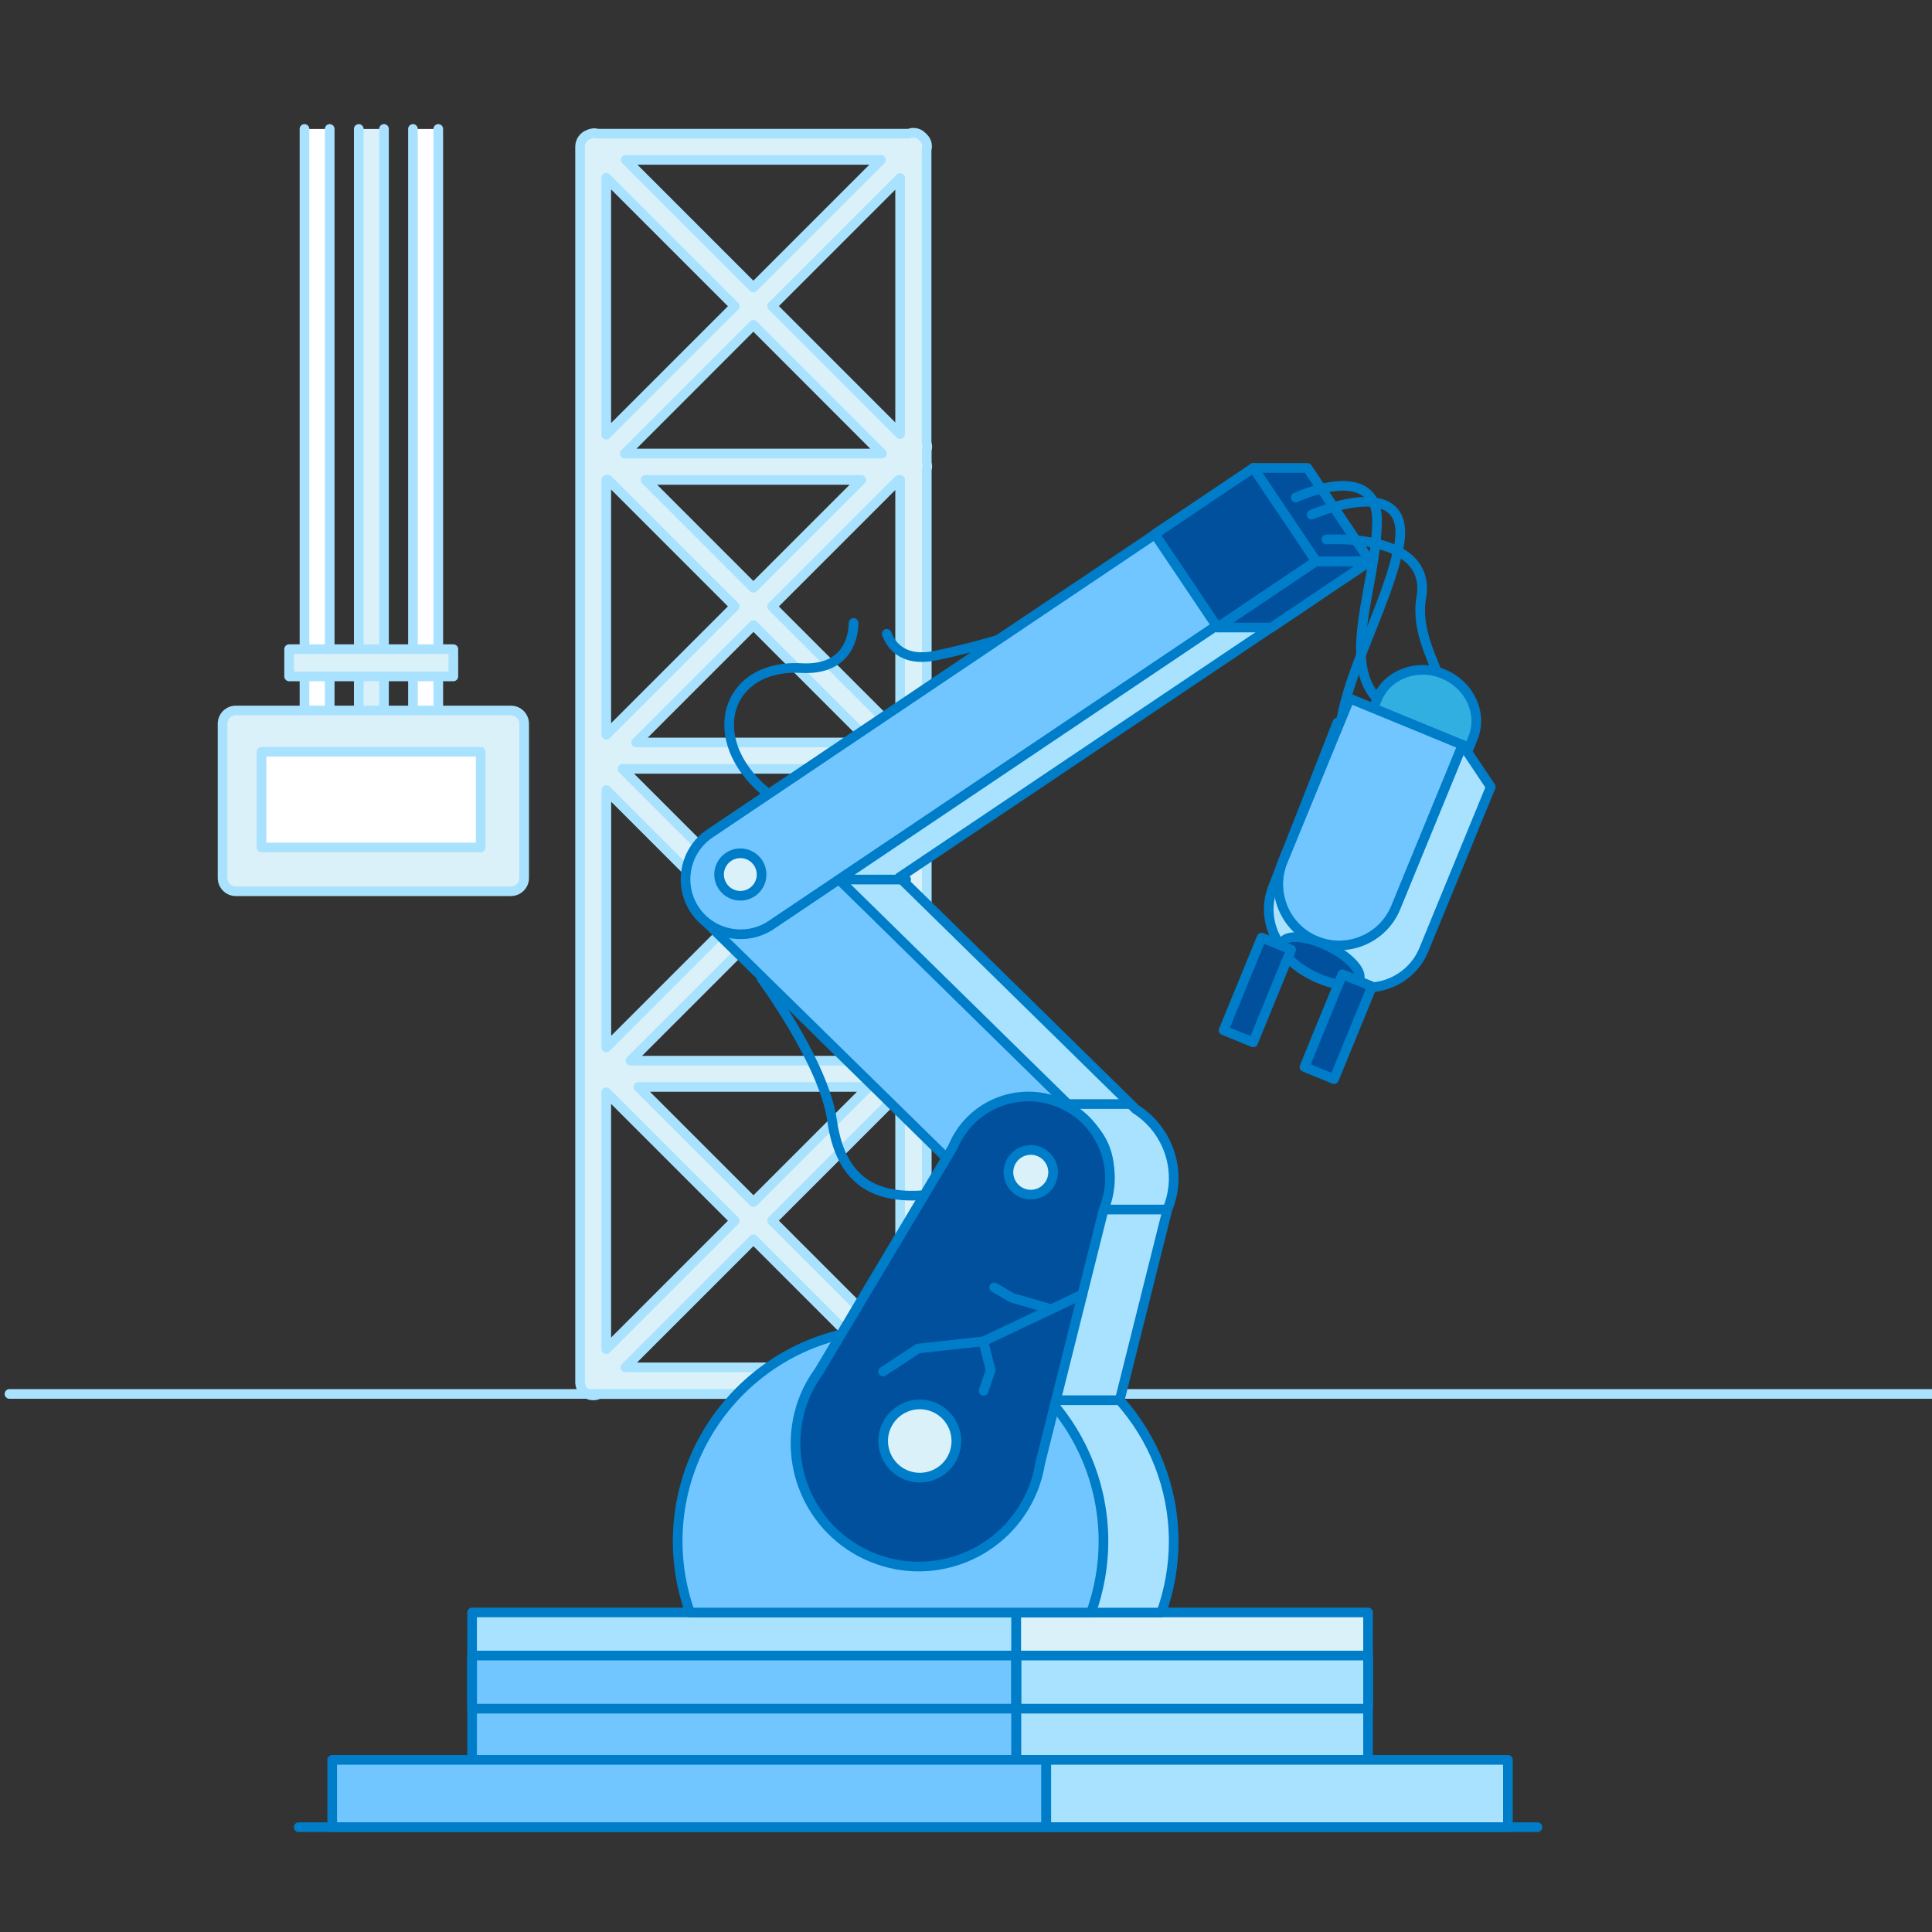 <?xml version="1.0" encoding="UTF-8"?>
<svg id="_28" data-name="28" xmlns="http://www.w3.org/2000/svg" viewBox="0 0 200 200">
  <rect x="0" y="0" width="200" height="200" fill="#333333" stroke="none"/>
  <defs>
    <style>
      .cls-1 {
        stroke: #007dc8;
      }

      .cls-1, .cls-2 {
        fill: none;
        stroke-linecap: round;
        stroke-linejoin: round;
      }

      .cls-2 {
        stroke: #a9e2ff;
      }

      .cls-3 {
        fill: #00509e;
      }

      .cls-4 {
        fill: #fff;
      }

      .cls-5 {
        fill: #71c6ff;
      }

      .cls-6 {
        fill: #a9e2ff;
      }

      .cls-7 {
        fill: #dbf1fa;
      }

      .cls-8 {
        fill: #32afe1;
      }
    </style>
  </defs>
  <rect class="cls-6" x="105.2" y="166.92" width="36.42" height="15.4"/>
  <polyline class="cls-4" points="45.37 13.35 45.37 83.01 42.75 83.01 42.75 13.35"/>
  <polyline class="cls-2" points="45.37 13.35 45.37 83.01 42.75 83.01 42.75 13.35"/>
  <polyline class="cls-7" points="39.75 13.35 39.75 83.01 37.14 83.01 37.14 13.35"/>
  <polyline class="cls-2" points="39.75 13.35 39.75 83.01 37.14 83.01 37.14 13.35"/>
  <polyline class="cls-4" points="34.13 13.35 34.13 83.01 31.52 83.01 31.52 13.35"/>
  <polyline class="cls-2" points="34.13 13.35 34.13 83.01 31.52 83.01 31.52 13.35"/>
  <path class="cls-7" d="m52.89,92.27h-28.48c-.76,0-1.37-.61-1.37-1.37v-15.97c0-.76.62-1.37,1.37-1.37h28.48c.76,0,1.37.62,1.37,1.37v15.97c0,.76-.62,1.37-1.37,1.37"/>
  <path class="cls-2" d="m24.41,73.55h28.48c.76,0,1.37.62,1.37,1.37v15.97c0,.76-.62,1.37-1.37,1.37h-28.48c-.76,0-1.37-.62-1.37-1.37v-15.97c0-.76.62-1.37,1.37-1.37Z"/>
  <rect class="cls-7" x="29.93" y="67.2" width="17" height="2.82"/>
  <rect class="cls-2" x="29.93" y="67.2" width="17" height="2.82"/>
  <rect class="cls-4" x="27.07" y="77.82" width="22.69" height="9.91"/>
  <rect class="cls-2" x="27.07" y="77.82" width="22.69" height="9.91"/>
  <path class="cls-7" d="m95.92,45.88V15.51c.12-.42.03-.89-.3-1.22l-.19-.19c-.36-.36-.91-.45-1.35-.26h-32.22c-.31-.1-.65-.06-.95.09-.5.19-.86.68-.86,1.25v.05h0v33.06h0v.05h0v29.86h0v.05h0v32.89h0v.05h0v31.72h0v.05h0v.12c0,.75.61,1.37,1.37,1.37.21,0,.41-.05.59-.14h31.97c.18.09.38.14.59.14.62,0,1.14-.42,1.31-.99.12-.27.14-.58.06-.87v-30.59c.07-.23.07-.47,0-.7v-1.11c.07-.23.07-.47,0-.7v-29.79c.07-.23.07-.47,0-.7v-.06c.07-.23.07-.47,0-.7v-29.61c.07-.23.07-.47,0-.7v-1.33c.07-.23.07-.47,0-.7m-33.15,62.55v-26.64l13.32,13.32-13.32,13.32Zm15.25-11.39l12.76,12.76h-25.52l12.76-12.76Zm-13.59-17.45h27.18l-13.59,13.59-13.59-13.59Zm1.42-2.73l12.15-12.15,12.15,12.15h-24.29Zm27.33-.82l-13.26-13.26,13.1-13.1h.16v26.36Zm-15.19-15.19l-11.17-11.17h22.34l-11.17,11.17Zm-13.31-13.9l13.31-13.32,13.31,13.32h-26.63Zm-1.92-1.95v-26.6l13.3,13.3-13.3,13.3Zm.2,4.67l13.1,13.1-13.3,13.3v-26.4h.2Zm-.2,63.4l13.3,13.3-13.3,13.3v-26.6Zm3.31-.55h23.85l-11.92,11.92-11.92-11.92Zm27.11.59v26.51l-13.26-13.26,13.26-13.26Zm0-4.78l-13.24-13.24,13.24-13.24v26.47Zm-13.26-76.64l13.26-13.26v26.51l-13.26-13.26Zm-1.93-1.93l-13.21-13.21h26.42l-13.21,13.21Zm0,98.53l13.26,13.26h-26.51l13.26-13.26Z"/>
  <path class="cls-2" d="m95.92,45.88V15.51c.12-.42.03-.89-.3-1.22l-.19-.19c-.36-.36-.91-.45-1.35-.26h-32.22c-.31-.1-.65-.06-.95.09-.5.19-.86.68-.86,1.25v.05h0v33.06h0v.05h0v29.86h0v.05h0v32.89h0v.05h0v31.72h0v.05h0v.12c0,.75.61,1.37,1.37,1.37.21,0,.41-.05.59-.14h31.97c.18.09.38.14.59.14.62,0,1.14-.42,1.31-.99.12-.27.14-.58.06-.87v-30.59c.07-.23.07-.47,0-.7v-1.11c.07-.23.07-.47,0-.7v-29.79c.07-.23.07-.47,0-.7v-.06c.07-.23.07-.47,0-.7v-29.61c.07-.23.07-.47,0-.7v-1.33c.07-.23.07-.47,0-.7Zm-33.15,62.55v-26.64l13.32,13.32-13.32,13.32Zm15.25-11.39l12.76,12.76h-25.52l12.76-12.76Zm-13.59-17.45h27.18l-13.59,13.59-13.59-13.59Zm1.42-2.73l12.15-12.15,12.15,12.15h-24.29Zm27.33-.82l-13.26-13.26,13.1-13.1h.16v26.36Zm-15.19-15.19l-11.17-11.17h22.34l-11.17,11.17Zm-13.31-13.9l13.31-13.32,13.31,13.32h-26.63Zm-1.92-1.95v-26.6l13.3,13.3-13.3,13.3Zm.2,4.67l13.1,13.1-13.3,13.3v-26.4h.2Zm-.2,63.4l13.3,13.3-13.3,13.3v-26.6Zm3.31-.55h23.85l-11.92,11.92-11.92-11.92Zm27.11.59v26.51l-13.26-13.26,13.26-13.26Zm0-4.78l-13.24-13.24,13.24-13.24v26.47Zm-13.26-76.64l13.26-13.26v26.51l-13.26-13.26Zm-1.93-1.93l-13.21-13.21h26.42l-13.21,13.21Zm0,98.53l13.26,13.26h-26.51l13.26-13.26Z"/>
  <line class="cls-2" x1=".98" y1="144.3" x2="199.98" y2="144.3"/>
  <rect class="cls-5" x="48.87" y="166.92" width="56.33" height="15.4"/>
  <rect class="cls-6" x="48.87" y="166.92" width="56.33" height="4.45"/>
  <rect class="cls-1" x="48.87" y="166.92" width="56.33" height="15.4"/>
  <rect class="cls-7" x="105.2" y="166.92" width="36.42" height="4.45"/>
  <rect class="cls-1" x="105.2" y="166.92" width="36.42" height="15.4"/>
  <rect class="cls-1" x="48.87" y="171.38" width="56.33" height="5.5"/>
  <rect class="cls-1" x="105.2" y="171.38" width="36.42" height="5.5"/>
  <rect class="cls-5" x="34.39" y="182.18" width="73.91" height="6.97"/>
  <rect class="cls-1" x="34.39" y="182.18" width="73.91" height="6.97"/>
  <rect class="cls-6" x="108.31" y="182.18" width="47.79" height="6.97"/>
  <rect class="cls-1" x="108.31" y="182.18" width="47.79" height="6.97"/>
  <line class="cls-1" x1="30.92" y1="189.15" x2="159.16" y2="189.15"/>
  <path class="cls-1" d="m78.84,101.3s6.43,8.66,7.29,14.67c.86,6.01,4.16,8.82,11.62,7.47"/>
  <path class="cls-1" d="m88.36,64.49c0,1.39-.62,4.93-5.4,4.67-9.17-.5-10.83,10.18.25,15.23"/>
  <path class="cls-1" d="m114.91,61.89s-8.36,4-18.09,5.98c-3.63.74-4.72-1.42-5.02-2.26"/>
  <path class="cls-6" d="m137.67,54.01c-1.75-2.6-5.31-3.3-7.91-1.55l-50.33,33.83c-2.6,1.75-3.3,5.31-1.55,7.91.64.96,1.54,1.65,2.53,2.07l24.12,23.68-11,18.42c-9.29,2.59-16.11,11.1-16.11,21.21,0,2.58.47,5.04,1.28,7.35h41.52c.82-2.3,1.28-4.77,1.28-7.35,0-5.62-2.12-10.74-5.59-14.63l4.95-19.77c1.59-3.85.12-8.19-3.28-10.35l-24.47-24.01,43-28.9c2.6-1.75,3.3-5.31,1.55-7.91"/>
  <path class="cls-1" d="m137.67,54.01c-1.75-2.6-5.31-3.3-7.91-1.55l-50.33,33.83c-2.6,1.75-3.3,5.31-1.55,7.91.64.96,1.54,1.65,2.53,2.07l24.12,23.68-11,18.42c-9.29,2.59-16.11,11.1-16.11,21.21,0,2.58.47,5.04,1.28,7.35h41.52c.82-2.3,1.28-4.77,1.28-7.35,0-5.62-2.12-10.74-5.59-14.63l4.95-19.77c1.59-3.85.12-8.19-3.28-10.35l-24.47-24.01,43-28.9c2.6-1.75,3.3-5.31,1.55-7.91Z"/>
  <path class="cls-5" d="m112.95,125.7h0c-2.49,2.49-6.56,2.49-9.04,0l-30.49-29.92c-2.49-2.49-2.49-6.56,0-9.04,2.49-2.49,6.56-2.49,9.04,0l30.49,29.92c2.49,2.49,2.49,6.56,0,9.04"/>
  <path class="cls-1" d="m112.95,125.7h0c-2.49,2.49-6.56,2.49-9.04,0l-30.49-29.92c-2.49-2.49-2.49-6.56,0-9.04,2.49-2.49,6.56-2.49,9.04,0l30.49,29.92c2.49,2.49,2.49,6.56,0,9.04Z"/>
  <path class="cls-5" d="m71.93,94.2h0c-1.75-2.6-1.05-6.16,1.55-7.91l50.33-33.83c2.6-1.75,6.16-1.05,7.91,1.55,1.75,2.6,1.05,6.16-1.55,7.91l-50.33,33.83c-2.6,1.75-6.16,1.05-7.91-1.55"/>
  <path class="cls-1" d="m71.93,94.2h0c-1.75-2.6-1.05-6.16,1.55-7.91l50.33-33.83c2.6-1.75,6.16-1.05,7.91,1.55,1.75,2.6,1.05,6.16-1.55,7.91l-50.33,33.83c-2.6,1.75-6.16,1.05-7.91-1.55Z"/>
  <path class="cls-7" d="m109.98,120.77c0,1.22-.99,2.2-2.2,2.2s-2.2-.98-2.2-2.2.99-2.2,2.2-2.2,2.2.98,2.2,2.2"/>
  <path class="cls-1" d="m109.98,120.77c0,1.22-.99,2.2-2.2,2.2s-2.2-.98-2.2-2.2.99-2.2,2.2-2.2,2.2.98,2.2,2.2Z"/>
  <path class="cls-7" d="m78.84,90.53c0,1.22-.99,2.2-2.2,2.2s-2.2-.99-2.2-2.2.99-2.2,2.2-2.2,2.2.98,2.2,2.2"/>
  <path class="cls-1" d="m78.84,90.53c0,1.22-.99,2.2-2.2,2.2s-2.2-.99-2.2-2.2.99-2.2,2.2-2.2,2.2.98,2.2,2.2Z"/>
  <path class="cls-5" d="m114.23,159.58c0-12.17-9.87-22.04-22.04-22.04s-22.04,9.87-22.04,22.04c0,2.58.47,5.05,1.28,7.35h41.52c.81-2.3,1.28-4.77,1.28-7.35"/>
  <path class="cls-1" d="m114.23,159.58c0-12.17-9.87-22.04-22.04-22.04s-22.04,9.87-22.04,22.04c0,2.58.47,5.05,1.28,7.35h41.52c.81-2.3,1.28-4.77,1.28-7.35Z"/>
  <path class="cls-3" d="m107.69,151.43l6.57-26.25c1.78-4.31-.27-9.25-4.58-11.03-4.31-1.78-9.25.27-11.03,4.58l-13.87,23.23c-.57.79-1.07,1.65-1.46,2.59-2.69,6.51.41,13.97,6.92,16.65,6.51,2.69,13.97-.41,16.65-6.92.39-.94.64-1.9.8-2.86"/>
  <path class="cls-1" d="m107.69,151.43l6.57-26.25c1.78-4.31-.27-9.25-4.58-11.03-4.31-1.78-9.25.27-11.03,4.58l-13.87,23.23c-.57.79-1.07,1.65-1.46,2.59-2.69,6.51.41,13.97,6.92,16.65,6.51,2.69,13.97-.41,16.65-6.92.39-.94.64-1.9.8-2.86Z"/>
  <path class="cls-7" d="m98.72,150.62c-.8,1.94-3.01,2.85-4.95,2.06-1.93-.8-2.86-3.02-2.06-4.95.8-1.93,3.01-2.86,4.95-2.06,1.93.8,2.85,3.01,2.06,4.95"/>
  <path class="cls-1" d="m98.72,150.62c-.8,1.94-3.01,2.85-4.95,2.06-1.93-.8-2.86-3.02-2.06-4.95.8-1.93,3.01-2.86,4.95-2.06,1.93.8,2.85,3.01,2.06,4.95Z"/>
  <path class="cls-7" d="m108.84,122.24c-.49,1.18-1.84,1.74-3.02,1.25-1.18-.49-1.74-1.84-1.25-3.02.49-1.18,1.84-1.74,3.02-1.25,1.18.49,1.74,1.84,1.25,3.02"/>
  <path class="cls-1" d="m108.84,122.24c-.49,1.18-1.84,1.74-3.02,1.25-1.18-.49-1.74-1.84-1.25-3.02.49-1.18,1.84-1.74,3.02-1.25,1.18.49,1.74,1.84,1.25,3.02Z"/>
  <line class="cls-1" x1="115.92" y1="144.95" x2="109.59" y2="144.95"/>
  <line class="cls-1" x1="116.79" y1="114.29" x2="110.47" y2="114.29"/>
  <line class="cls-1" x1="93.8" y1="91.05" x2="87.47" y2="91.05"/>
  <line class="cls-1" x1="120.59" y1="125.21" x2="114.52" y2="125.21"/>
  <rect class="cls-3" x="121.75" y="50.88" width="12.3" height="11.64" transform="translate(-9.88 80.99) rotate(-33.91)"/>
  <rect class="cls-1" x="121.75" y="50.88" width="12.3" height="11.64" transform="translate(-9.88 80.99) rotate(-33.91)"/>
  <polygon class="cls-3" points="131.62 64.96 126.04 64.96 136.25 58.1 141.83 58.1 131.62 64.96"/>
  <polygon class="cls-1" points="131.62 64.96 126.04 64.96 136.25 58.1 141.83 58.1 131.62 64.96"/>
  <polygon class="cls-3" points="141.83 58.1 136.25 58.1 129.76 48.44 135.34 48.44 141.83 58.1"/>
  <polygon class="cls-1" points="141.83 58.1 136.25 58.1 129.76 48.44 135.34 48.44 141.83 58.1"/>
  <path class="cls-1" d="m135.79,53.27s10.67-4.63,8.99,3.43c-1.68,8.06-8.16,17.13-5.57,23.89"/>
  <path class="cls-1" d="m137.31,55.85s10.99-.77,9.82,6.03c-1.17,6.8,7.28,11.71-1.17,17.3"/>
  <path class="cls-1" d="m134.14,51.5s8.49-3.98,8.41,2.52c-.08,6.5-3.73,14.31.01,18.32,3.74,4.01,1.39,9.35.98,9.85"/>
  <path class="cls-6" d="m138.45,74.8l-6.64,16.95c-1.32,3.21.23,6.92,3.44,8.24,3.21,1.32,6.92-.23,8.24-3.44l6.92-16.85-11.96-4.89Z"/>
  <path class="cls-1" d="m138.45,74.8l-6.64,16.95c-1.32,3.21.23,6.92,3.44,8.24,3.21,1.32,6.92-.23,8.24-3.44l6.92-16.85-11.96-4.89Z"/>
  <path class="cls-8" d="m140.59,91.41h0c-2.72-1.12-4.11-4.1-3.07-6.63l5.05-12.44c1.04-2.53,4.11-3.69,6.84-2.57,2.73,1.12,4.11,4.1,3.07,6.63l-5.05,12.44c-1.04,2.53-4.11,3.68-6.84,2.57"/>
  <path class="cls-1" d="m140.59,91.41h0c-2.72-1.12-4.11-4.1-3.07-6.63l5.05-12.44c1.04-2.53,4.11-3.69,6.84-2.57,2.73,1.12,4.11,4.1,3.07,6.63l-5.05,12.44c-1.04,2.53-4.11,3.68-6.84,2.57Z"/>
  <path class="cls-6" d="m151.41,77.1l-15.69,16.41c-1.32,3.21.23,6.92,3.44,8.24,3.21,1.32,6.92-.23,8.24-3.44l6.92-16.85-2.91-4.35Z"/>
  <path class="cls-1" d="m151.41,77.1l-15.69,16.41c-1.32,3.21.23,6.92,3.44,8.24,3.21,1.32,6.92-.23,8.24-3.44l6.92-16.85-2.91-4.35Z"/>
  <path class="cls-5" d="m139.72,72.31l-6.92,16.85c-1.32,3.21.23,6.92,3.44,8.24,3.21,1.32,6.92-.23,8.24-3.44l6.92-16.85-11.68-4.8Z"/>
  <path class="cls-1" d="m139.72,72.31l-6.92,16.85c-1.32,3.21.23,6.92,3.44,8.24,3.21,1.32,6.92-.23,8.24-3.44l6.92-16.85-11.68-4.8Z"/>
  <path class="cls-3" d="m140.69,101.44c-.42.85-2.53.67-4.72-.4-2.19-1.08-3.62-2.64-3.2-3.49.42-.85,2.53-.67,4.72.4,2.19,1.07,3.62,2.64,3.2,3.49"/>
  <path class="cls-1" d="m140.69,101.44c-.42.85-2.53.67-4.72-.4-2.19-1.08-3.62-2.64-3.2-3.49.42-.85,2.53-.67,4.72.4,2.19,1.07,3.62,2.64,3.2,3.49Z"/>
  <rect class="cls-3" x="124.99" y="100.84" width="10.37" height="3.3" transform="translate(-14.03 184.08) rotate(-67.72)"/>
  <rect class="cls-1" x="124.99" y="100.84" width="10.37" height="3.3" transform="translate(-14.03 184.08) rotate(-67.72)"/>
  <rect class="cls-3" x="133.35" y="104.63" width="10.37" height="3.31" transform="translate(-12.34 194.18) rotate(-67.72)"/>
  <rect class="cls-1" x="133.35" y="104.63" width="10.37" height="3.31" transform="translate(-12.34 194.18) rotate(-67.72)"/>
  <polyline class="cls-1" points="112.06 133.99 101.82 138.85 95.04 139.6 91.42 141.98"/>
  <polyline class="cls-1" points="101.82 138.96 102.55 141.83 101.82 143.98"/>
  <polyline class="cls-6" points="108.54 135.44 104.76 134.35 102.92 133.27"/>
  <polyline class="cls-1" points="108.54 135.44 104.76 134.35 102.92 133.27"/>
</svg>